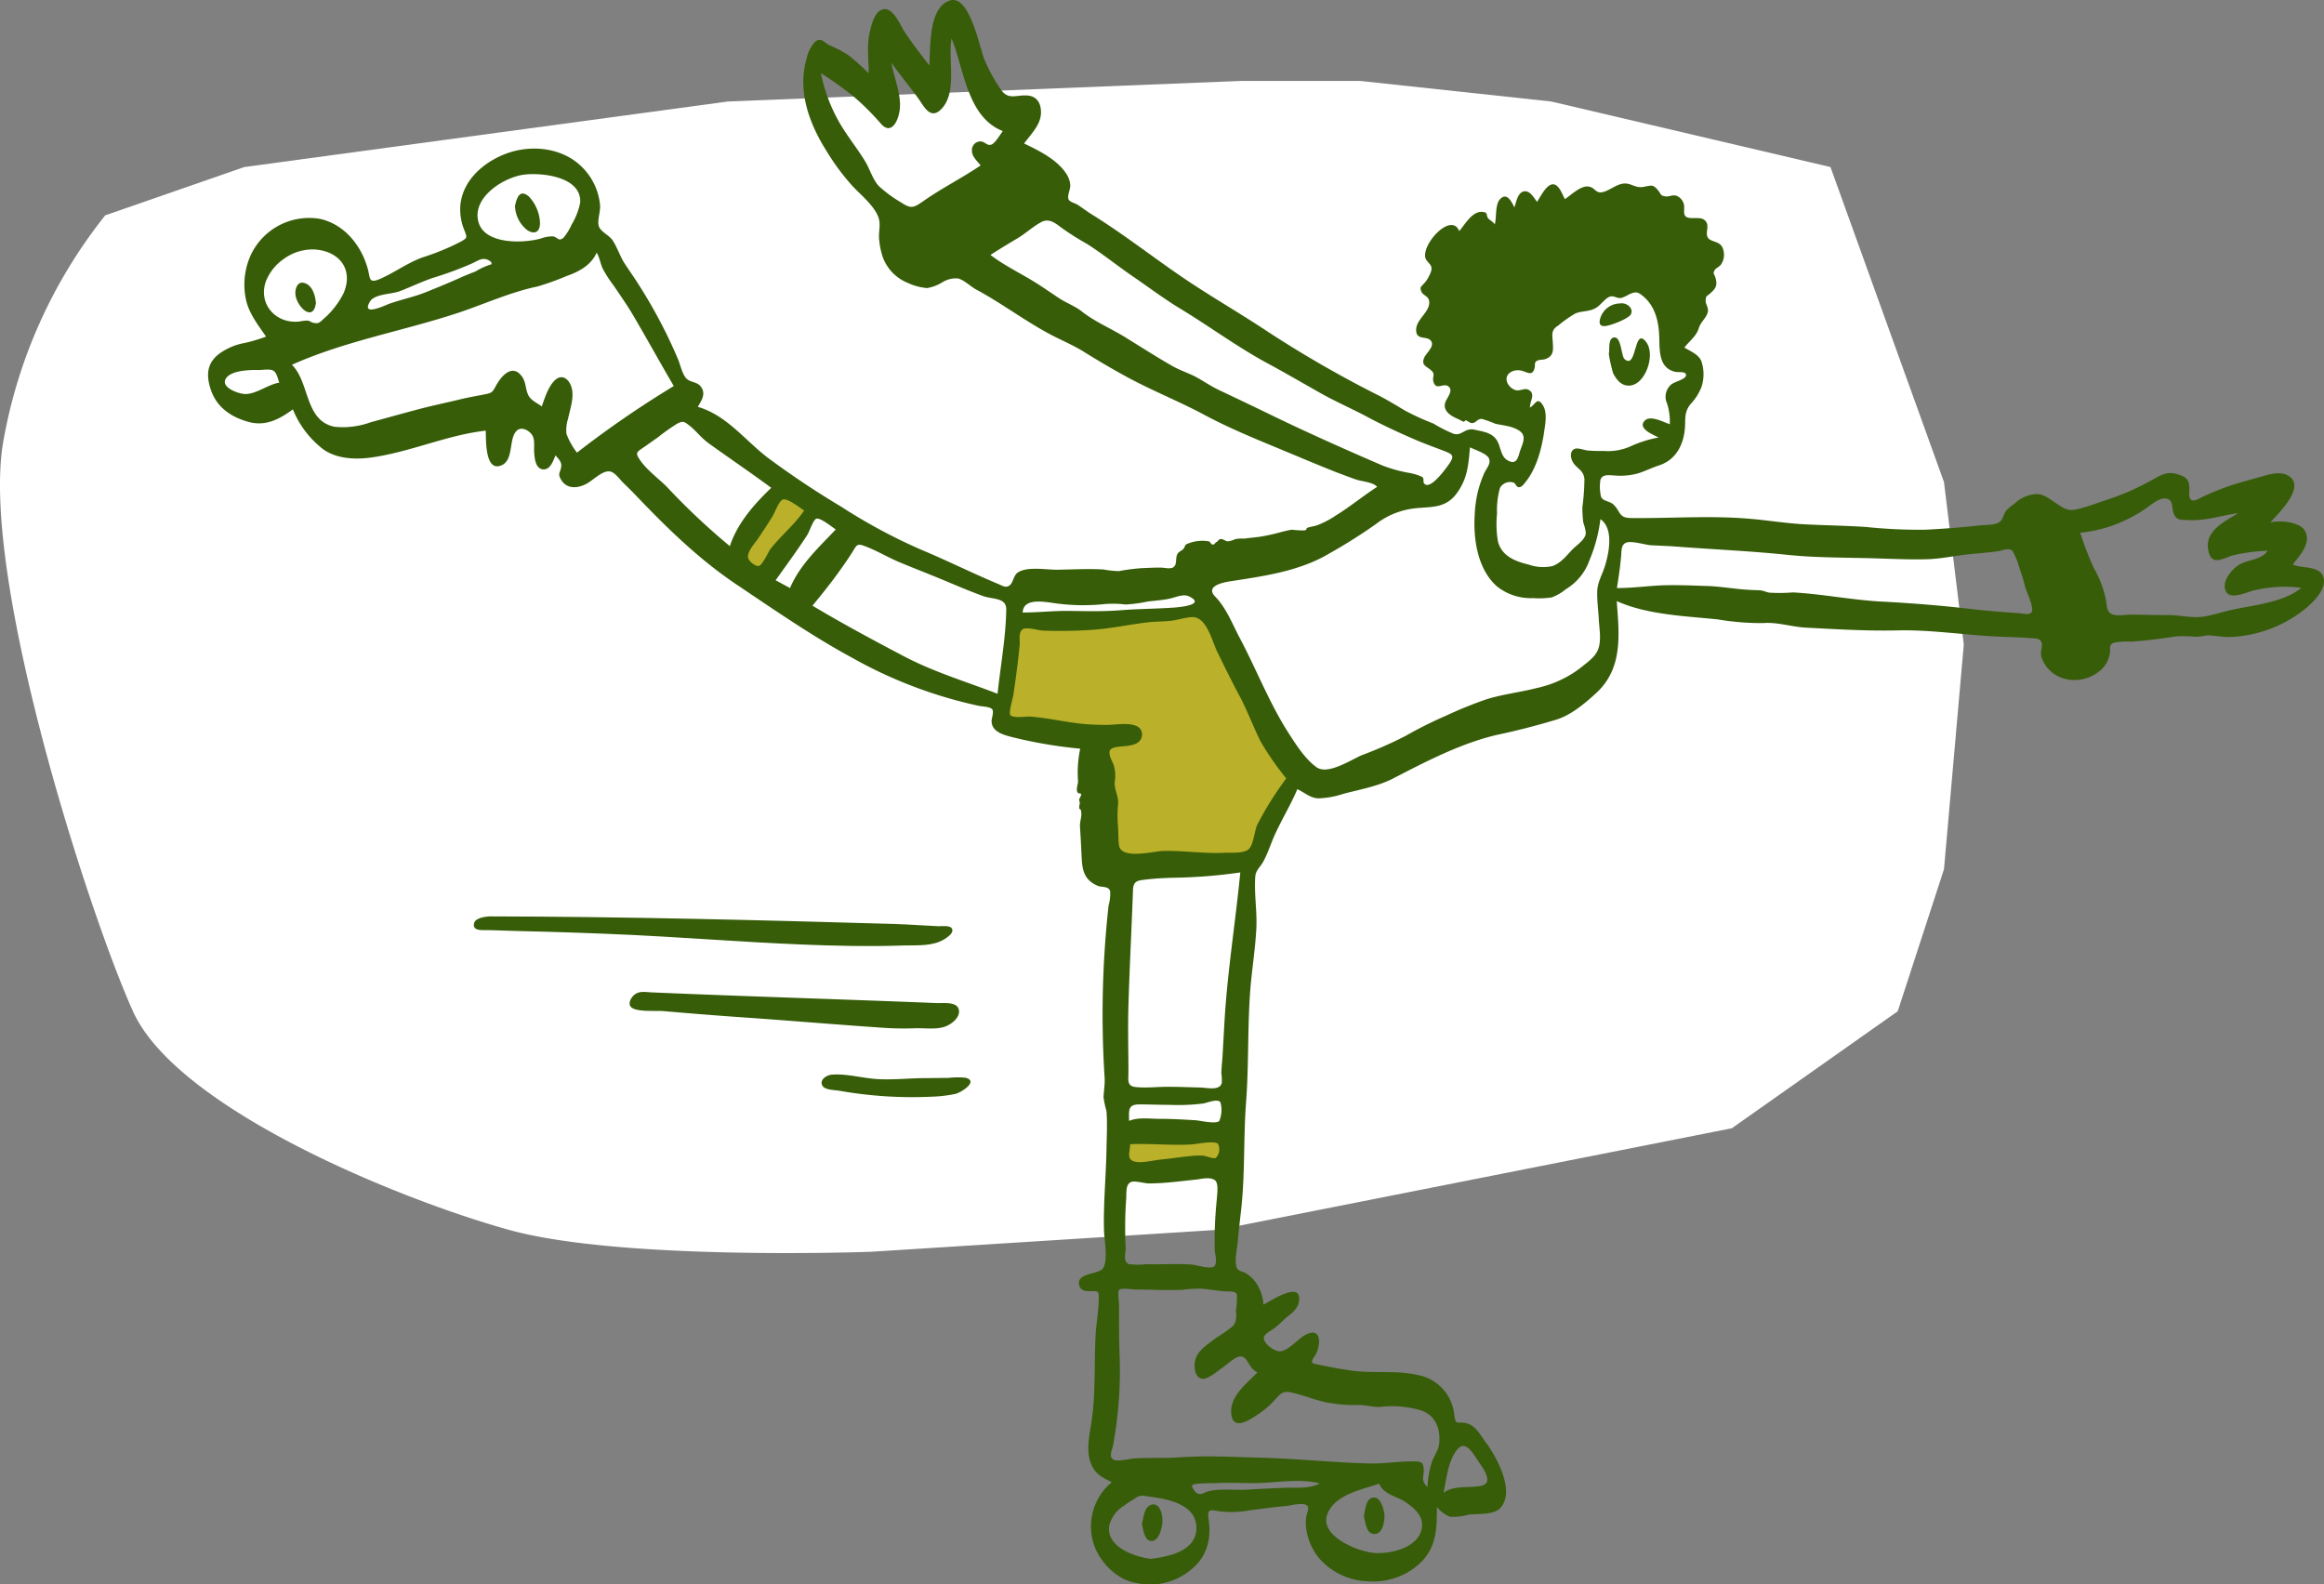 <svg xmlns="http://www.w3.org/2000/svg" width="369.572" height="251.945" viewBox="0 0 369.572 251.945">
  <rect x="0" y="0" width="369.572" height="251.945" fill="#808080" stroke="none"/>
  <g id="Group_55" data-name="Group 55" transform="translate(-386.246 -2225.172)">
    <path id="Path_6" data-name="Path 6" d="M-3923.707,354.29l22.1-7.678,76.9-10.424,81.5-3.266h19.1l30.34,3.266,44.411,10.424,18.051,50.1,3.149,25.84-3.149,35.727-7.356,22.587-26.382,18.607-81.621,16.144-55.232,3.494s-39.787,1.487-57.655-3.494-52.816-19.374-59.754-34.751-24.143-68.571-20.687-90.2A79.792,79.792,0,0,1-3923.707,354.29Z" transform="translate(4326.692 1905.125)" fill="#fff"/>
    <g id="Illustrations_roller-skating" data-name="Illustrations/roller-skating" transform="translate(419.335 2225.172)">
      <path id="Accent" d="M361.308,267.681c-3.857.255-7.75.146-11.643.036-.364,0-1.31-.182-1.528.036-.255.255-.218,1.71-.255,2.074-.327,2.729-.655,5.421-1.019,8.15-.146,1.237-.291,2.474-.473,3.748-.036.364-.473,1.892-.255,2.183.364.546,3.056.691,3.784.837l8.478,1.637c.8.146,2.838.182,3.2.837a5.693,5.693,0,0,1,.109,1.928l.218,3.748c.291,4.912.619,9.788.91,14.7,6-.473,11.971-.946,17.974-1.455,1.455-.109,2.911-.218,4.366-.364.364-.036,1.092.036,1.346-.146.619-.437,1.128-2.22,1.492-2.838.837-1.637,1.71-3.275,2.547-4.912.837-1.565,1.637-3.166,2.474-4.73a4.526,4.526,0,0,0,.728-1.528c0-.509-.764-1.383-.982-1.819-.691-1.237-1.346-2.511-2.038-3.748-3.384-6.186-6.731-12.371-10.115-18.557-.182-.327-.546-1.455-.873-1.637-.655-.327-2.911.327-3.639.437-4.912.473-9.861,1.092-14.809,1.383" transform="translate(-220.153 -169.069)" fill="#bab029" fill-rule="evenodd"/>
      <g id="Ink" transform="translate(0 0)">
        <path id="ink-shape" d="M231.142,224.413l3.6,4.257c3.166-3.93,6.331-7.823,9.5-11.753-1.6-.728-3.166-1.419-4.767-2.147-1.419-.619-1.237-.327-2.11.91q-3.111,4.421-6.222,8.733" transform="translate(-147.04 -136.425)" fill="#bab029" fill-rule="evenodd"/>
        <path id="ink-shape-2" data-name="ink-shape" d="M399.242,494.237v6.186c6.295-.327,12.626-.619,18.92-.946-.291-.873-.582-1.747-.873-2.583-.218-.691-.509-2.729-1.055-3.166-.582-.509-3.2,0-4,.036-4.33.182-8.66.327-12.99.473" transform="translate(-253.976 -313.939)" fill="#bab029" fill-rule="evenodd"/>
        <path id="ink-shape-3" data-name="ink-shape" d="M319.328,66.521c-7.35,4.657-14.736,9.315-22.086,13.972,1.637,1.892,3.238,3.82,4.876,5.713.4.473.473.728.91.691.509-.036,1.383-.873,1.819-1.128,5.24-3.238,10.443-6.513,15.682-9.751,1.565-.982,3.166-1.965,4.73-2.947-2-2.183-3.966-4.366-5.931-6.549" transform="translate(-189.089 -42.317)" fill="#375d09" fill-rule="evenodd"/>
        <path id="ink-shape-4" data-name="ink-shape" d="M804.777,241.106a26.807,26.807,0,0,0-2.147-6.367c-.946-2.365-1.928-4.694-2.947-7.022-.655-1.492-.873-1.128-2.547-1.055l-5.894.218c1.528,5.494,3.02,10.988,4.548,16.446.255.946.691,4.512,1.492,4.985.291.182,1.273-.036,1.6-.073l2.765-.109c1.273-.036,2.511-.109,3.784-.146-.218-2.292-.4-4.585-.655-6.877" transform="translate(-503.344 -144.131)" fill="#375d09" fill-rule="evenodd"/>
        <path id="ink-shape-5" data-name="ink-shape" d="M176.776,235.895c-3.384-.837-7.059-.036-10.443-.036-2,0-4-.109-6,0-.655.036-3.748-.036-3.857.364-.073.327.546,1.092.764,1.237.655.364,1.128-.109,1.783-.291,1.819-.473,3.93-.182,5.785-.255,1.965-.109,3.893-.218,5.858-.291,1.928-.146,4.4.255,6.113-.728M11.331,60.844c-.255-.582-.364-1.528-.946-1.892-.546-.327-1.71-.109-2.329-.109-1.346-.036-4.293.036-5.167,1.273C1.8,61.608,4.964,62.7,6.019,62.663c1.783-.073,3.457-1.492,5.312-1.819M45.061,42.032c.146-.364-.364-.619-.691-.764-.91-.291-1.492.218-2.292.582a54.307,54.307,0,0,1-6.295,2.329c-1.819.619-3.529,1.455-5.349,2.147-1.273.473-3.966.4-4.694,1.637-1.455,2.438,2.365.619,3.02.364,1.928-.691,3.966-1.092,5.858-1.856,1.819-.728,3.675-1.492,5.458-2.292.8-.364,1.637-.691,2.474-1.019a10.4,10.4,0,0,1,2.511-1.128M99.821,84.2c-.473-.291-2.438-1.928-3.093-1.71-.509.182-1.092,2.038-1.419,2.547-1.6,2.474-3.347,4.839-5.058,7.241.764.4,1.528.837,2.292,1.237,1.565-3.711,4.585-6.477,7.277-9.315m29.727,13.208c2.474,0,4.912-.291,7.35-.255,2.765.036,5.458.109,8.223-.109,2.693-.218,5.385-.218,8.114-.4.837-.036,5.6-.4,2.8-1.783-.946-.473-2.074.109-3.056.327-1.164.255-2.365.327-3.566.473a22.4,22.4,0,0,1-3.493.473,16.793,16.793,0,0,0-3.311-.073,32.282,32.282,0,0,1-7.5-.073c-1.674-.182-5.458-1.128-5.567,1.419m66.913,140.012c1.6-1.273,4.075-.728,5.967-1.128,2.074-.437.437-2.656-.364-3.82-.837-1.237-2.074-3.675-3.493-1.856-1.419,1.856-1.6,4.548-2.11,6.8m-49.812-55.452c-.036,1.164-.619,2.329.582,2.729,1.128.364,3.093-.182,4.293-.291,1.565-.146,3.056-.4,4.621-.546a13.222,13.222,0,0,1,2.074-.073c.473.036,1.637.546,2.038.364a1.959,1.959,0,0,0,.364-2.22c-.473-.582-3.275,0-4.257.073-3.275.182-6.477-.182-9.715-.036m-.182-3.711c1.492-.619,3.275-.327,4.876-.327,1.856,0,3.711.109,5.567.218.837.036,3.2.655,3.893.146a4.524,4.524,0,0,0,.182-3.02c-.509-.582-2.074.109-2.729.218a31.413,31.413,0,0,1-5.24.218c-1.637,0-3.275-.073-4.912-.073-1.892,0-1.637.982-1.637,2.62M94.8,81.183c-.619-.364-2.62-2-3.384-1.747-.655.218-1.31,2.147-1.71,2.765-.728,1.164-1.492,2.329-2.256,3.457-.473.728-1.783,2.074-1.565,3.056.109.546,1.2,1.455,1.747,1.273s1.492-2.256,1.783-2.656c1.674-2.147,3.784-3.82,5.385-6.149m195.281,2.4c2.147,4.221,2.438,8.987,3.6,13.5.255,1.055.691,2.074.91,3.166.146.582-.109,1.6.218,2.11.837,1.273,4.657.873,5.458-.255.473-.655.109-1.31-.109-2a16.034,16.034,0,0,1-.291-2.62c-.327-1.819-1.965-3.675-2.729-5.349-.837-1.856-1.237-4.039-2.474-5.676-.837-1.128-3.093-3.384-4.585-2.874M149.924,247.9c2.874-.364,7.386-1.237,7.241-5.094s-5.2-4.512-8-4.876a1.861,1.861,0,0,0-1.747.364,16.479,16.479,0,0,0-1.674,1.092,5.383,5.383,0,0,0-2.438,3.2c-.546,3.457,4.112,5.021,6.622,5.312M133.514,29.7c1.31.146-.437-1.128-.764-1.273a5.511,5.511,0,0,0-3.166-.218c-2.547.437-4.839,2.583-7.022,3.93-2.329,1.419-4.621,3.02-7.022,4.221a11.976,11.976,0,0,0-2.947,1.892c-.473.437-.619.728-1.274.728-.364,0-1.128-.8-1.492-.327-1.055,1.31,4.184,1.747,4.73,1.637a20.762,20.762,0,0,0,7.423-2.874c2.4-1.419,4.912-2.583,7.314-4a34.41,34.41,0,0,0,2.874-2.11c.146-.109.364-.437.509-.582a.466.466,0,0,0,.546-.182c.109-.291.182-.582.291-.837m52.723,206.233c-2.656.946-6.986,1.674-8.223,4.8-1.419,3.529,4.912,6.04,7.423,6.222,2.62.218,7.241-.873,7.6-4.112.218-1.856-1.273-3.056-2.656-4-1.419-.946-3.457-1.164-4.148-2.911M16.571,39.667a7.831,7.831,0,0,0-4.657,1.6,7.728,7.728,0,0,0-2.765,3.6c-1.164,3.6,1.71,6.695,5.421,6.258a6.772,6.772,0,0,1,1.237-.146c.364.036.655.327.982.364.764.146.91,0,1.528-.582a13.222,13.222,0,0,0,3.238-4.148c1.674-3.93-.873-6.877-4.985-6.95m42.608-7.5c.182-4.039-6-4.73-8.842-4.4-3.238.364-8.514,3.639-7.313,7.641,1.092,3.529,7.2,3.275,9.824,2.547a5.691,5.691,0,0,1,2-.364c.837.182.873.873,1.674.218A8.582,8.582,0,0,0,57.8,35.738a10.692,10.692,0,0,0,1.383-3.566m86.743,166.464c-.073.873-.4,2,.509,2.4a11.715,11.715,0,0,0,2.765,0c2.438.073,4.912-.109,7.313.073.728.073,2.838.764,3.457.291s.146-1.965.109-2.62a65.154,65.154,0,0,1,.327-8c.036-.728.327-2.474-.218-3.02-.691-.655-2.183-.291-2.984-.182-2.511.255-5.094.619-7.6.619-.691,0-2.22-.473-2.838-.218-.91.4-.691,1.783-.764,2.656a65.228,65.228,0,0,0-.073,8M89.56,77.581c-3.275-2.438-6.695-4.73-9.97-7.1-1.164-.837-2.038-2.038-3.129-2.874-.691-.509-.91-.728-1.819-.255a31.432,31.432,0,0,0-3.093,2.183c-.837.582-1.674,1.2-2.547,1.783-.764.546-1.055.691-.473,1.6.982,1.6,2.984,3.093,4.33,4.4a108.845,108.845,0,0,0,10.115,9.533c1.2-3.639,3.82-6.622,6.586-9.278m36.822-56.725c-5.713-2.256-6.149-9.9-8.15-14.736-.619,3.347,1.019,8.733-1.746,11.352-1.71,1.6-2.693-.655-3.6-1.892-1.383-1.892-2.874-3.675-4.221-5.6.4,2.329,1.565,4.948,1.346,7.314-.182,1.856-1.346,4.4-3.093,2.292a43.08,43.08,0,0,0-4.075-4.075,55.818,55.818,0,0,0-5.385-3.857,25.979,25.979,0,0,0,4,9.533c1.019,1.528,2.11,2.947,3.056,4.512.764,1.273,1.164,2.838,2.183,3.93a20.434,20.434,0,0,0,3.529,2.583c1.637,1.092,2.038.8,3.566-.255,2.911-2.038,6.113-3.639,9.06-5.64-.546-.728-1.419-1.419-1.383-2.4a1.365,1.365,0,0,1,1.455-1.419c.655.073.946.728,1.637.509.655-.255,1.455-1.71,1.819-2.147M322.828,81.62c-2.656.327-5.094,1.237-7.823,1.092-1.092-.073-1.928.146-2.4-.982-.4-.873,0-2.22-1.2-2.438-.91-.182-2,.655-2.656,1.128a20.22,20.22,0,0,1-3.6,2.183,21.412,21.412,0,0,1-7.423,2.11,46.783,46.783,0,0,0,2.183,5.676,16.761,16.761,0,0,1,1.928,5.167c.109.837.109,1.746.91,2.11s2.22.073,3.093.073c2,.036,3.966.073,5.967.073,1.528,0,3.02.364,4.512.327,1.819-.036,3.893-.837,5.713-1.2,3.384-.728,8.114-1.164,10.843-3.457a20.759,20.759,0,0,0-7.5.4c-1.128.255-3.711,1.528-4.439.255-.91-1.528.873-3.639,2.11-4.366,1.383-.8,3.493-.728,4.475-2.183a26.967,26.967,0,0,0-5.64.764c-1.383.437-3.166,1.6-3.711-.473-.946-3.311,2.365-4.876,4.657-6.258M125.546,110.328c.473-4.439,1.31-8.914,1.383-13.39.036-1.928-2.147-1.6-3.675-2.147-2.22-.8-4.4-1.747-6.586-2.656s-4.366-1.747-6.549-2.656c-1.965-.8-3.893-2-5.858-2.693-1.092-.4-1.164,0-1.783.982s-1.273,1.928-1.928,2.838c-1.383,1.965-2.911,3.857-4.439,5.713,4.621,2.765,9.424,5.349,14.19,7.859,4.876,2.62,10.152,4.184,15.246,6.149m98.5-16.81c2.438,0,4.8-.327,7.241-.437,2.4-.073,4.73.036,7.1.109,2.292.073,4.512.509,6.8.619.546.036,1.128.036,1.674.073.546.073.873.255,1.383.364a26.276,26.276,0,0,0,3.784-.036c4.694.255,9.351,1.2,14.045,1.455,4.839.255,9.569.619,14.372,1.2,2.547.291,5.094.473,7.641.655.509.036,1.637.364,1.928-.218.364-.728-.837-3.2-1.055-3.966a28.234,28.234,0,0,0-.91-2.984,10.49,10.49,0,0,0-1.128-2.765c-.619-.509-1.565-.036-2.292.073-1.492.218-3.02.327-4.512.473-2.22.218-4.439.728-6.659.8-2.511.073-4.985-.036-7.5-.109-4.985-.182-10.115-.073-15.1-.619-5.749-.582-11.534-.837-17.283-1.273-1.383-.109-2.729-.146-4.112-.218-.982-.073-2.984-.728-3.893-.437-.946.327-.764,1.419-.873,2.292-.146,1.674-.4,3.311-.655,4.948m-59.891,45.227a82.429,82.429,0,0,1-10.37.837c-1.565.036-3.093.109-4.621.291-1.273.146-2,.182-2.074,1.6-.218,6.186-.546,12.3-.728,18.484-.109,3.493,0,6.986,0,10.479,0,1.31-.291,2.292,1.164,2.438,1.783.182,3.639-.073,5.421-.036,1.637,0,3.275.073,4.912.109,1.055.036,3.02.546,3.347-.728a7.634,7.634,0,0,0-.073-1.565c.036-.837.109-1.674.182-2.511l.327-5.785c.473-7.932,1.747-15.755,2.511-23.614m-39.733-98.2c2.292,1.747,4.876,2.947,7.35,4.512,1.164.728,2.292,1.528,3.457,2.292,1.164.8,2.547,1.273,3.675,2.147,2.147,1.71,4.839,2.8,7.2,4.293,2.4,1.492,4.8,3.02,7.277,4.439,1.092.619,2.292,1.019,3.42,1.565,1.346.691,2.547,1.565,3.93,2.22,2.911,1.383,5.822,2.765,8.733,4.184,5.713,2.765,11.534,5.349,17.356,7.859a23.341,23.341,0,0,0,3.857,1.092,9.182,9.182,0,0,1,1.965.509c.182.109.364.109.509.255.255.291.036.728.218.946.91,1.237,3.42-2.256,4-3.093.91-1.31.546-1.528-.873-2.074s-2.838-1.055-4.221-1.637c-2.547-1.092-5.167-2.292-7.641-3.6-2.547-1.383-5.2-2.511-7.714-3.93-2.838-1.6-5.64-3.238-8.478-4.767-4.839-2.62-9.242-5.894-13.936-8.733-2.583-1.565-5.021-3.42-7.532-5.13-2.438-1.674-4.767-3.566-7.241-5.13a42.824,42.824,0,0,1-4.075-2.583c-.946-.728-1.928-1.492-3.129-.873-1.31.691-2.511,1.819-3.784,2.583-1.492.873-2.911,1.747-4.33,2.656M230.664,69.576c-.728-.4-3.457-1.419-2.183-2.693.91-.91,3.056.291,3.966.582a9.334,9.334,0,0,0-.437-3.311,2.53,2.53,0,0,1,.691-3.02c.437-.4,2.074-.764,2.292-1.31.291-.837-1.164-.582-1.674-.691-2.656-.619-2.474-3.384-2.547-5.531-.073-2.511-.655-4.912-2.583-6.513-.873-.728-1.2-.728-2.256-.255a5.089,5.089,0,0,1-1.2.546c-.619.109-1.019-.291-1.565-.255-.837.036-1.71,1.455-2.547,1.892-1.092.582-2.147.4-3.2.837a19.565,19.565,0,0,0-2.729,1.928c-1.2.728-.91,1.455-.837,2.874.073,1.2.036,1.965-1.164,2.438-.364.146-1.055.073-1.383.291-.473.327-.218.582-.364,1.164-.4,1.419-1.2.546-2.256.364-1.273-.218-2.693.655-2.038,2.038a2.2,2.2,0,0,0,1.273,1.092c.619.182,1.383-.327,1.928-.109,1.419.582.291,1.928.364,2.874.873-.473,1.164-1.819,2.074-.327.655,1.092.4,2.729.218,3.893-.364,2.729-1.2,6.076-2.984,8.26-.255.327-.655.91-1.128.837-.4-.073-.437-.582-.8-.728a1.831,1.831,0,0,0-2.147.837,13,13,0,0,0-.473,4.112,16.2,16.2,0,0,0,.146,4.4c.582,2.365,2.8,3.2,4.948,3.711a6.8,6.8,0,0,0,3.711.218c1.31-.437,2.22-1.637,3.166-2.62.691-.728,2.074-1.565,2.147-2.62a7,7,0,0,0-.4-1.674,17.911,17.911,0,0,1-.146-2.438,37.583,37.583,0,0,0,.327-4.475c-.146-1.528-1.274-1.637-1.892-2.8-.364-.691-.437-1.783.437-2.038.509-.146,1.492.255,2.038.291.873.073,1.71.073,2.583.073a8.817,8.817,0,0,0,4.221-.764,18.774,18.774,0,0,1,4.4-1.383m-36.749,166.9a15.011,15.011,0,0,1,.655-3.82c.327-1.055,1.092-1.965,1.2-3.056.255-2.256-.509-4.4-2.693-5.24a15.835,15.835,0,0,0-6.659-.619c-1.273.073-2.365-.364-3.639-.291a22.194,22.194,0,0,1-3.82-.255c-2.438-.255-4.548-1.346-6.913-1.783-1.164-.218-1.565.291-2.292,1.092a13.4,13.4,0,0,1-2.656,2.329c-1.528,1.019-4.257,2.911-4.4-.255-.109-2.656,2.547-4.621,4.184-6.331-1.674-.691-1.528-3.347-3.457-2.292-.837.473-1.492,1.128-2.292,1.674-.655.473-2.147,1.747-3.02,1.637-1.2-.146-1.346-1.856-1.164-2.8.327-1.746,2.147-2.729,3.42-3.748a21.911,21.911,0,0,0,2.583-1.819c.691-.764.546-1.637.509-2.583a11.572,11.572,0,0,0,.146-2.474c-.291-.582-1.237-.437-1.892-.473-1.273-.109-2.511-.327-3.784-.437a19.547,19.547,0,0,0-2.911.182c-2.474.109-5.021-.036-7.5-.036-.437,0-2.365-.327-2.656.073-.255.327,0,1.892,0,2.292,0,2.511,0,5.021.073,7.532a65.687,65.687,0,0,1-1.019,14.882c-.182.873-.764,1.856.146,2.292.691.327,2.511-.182,3.275-.218,2.438-.146,4.876,0,7.313-.182,4.221-.291,8.551-.036,12.844.073,5.713.146,11.389.764,17.1.91,2.474.073,5.021-.4,7.459-.327.946.036,1.237.291,1.273,1.31.036,1.092-.509,1.746.582,2.765M74.06,61.39c-2.183-3.711-4.257-7.5-6.44-11.207-.982-1.674-2.11-3.275-3.2-4.876A18.919,18.919,0,0,1,62.78,42.76c-.4-.837-.509-1.783-.982-2.583-.873,1.965-2.765,3.02-4.767,3.711a41.729,41.729,0,0,1-4.657,1.674c-4.221.873-8.369,2.765-12.48,4.148-8.769,2.911-18.12,4.512-26.561,8.3,2.874,2.838,2,8.914,6.8,9.86a12.949,12.949,0,0,0,5.749-.728c2.292-.619,4.621-1.273,6.95-1.892,2.511-.691,5.058-1.2,7.568-1.819,1.273-.291,2.547-.509,3.82-.764,1.055-.218,1.055-.437,1.637-1.455.946-1.674,2.693-3.42,4.148-1.2.582.91.473,2.038.982,2.947.437.764,1.419,1.164,2.074,1.674.473-1.31,1.019-3.129,2.074-4.148,1.128-1.092,2.256-.218,2.656,1.092.473,1.565-.218,3.457-.546,5.021a5.962,5.962,0,0,0-.255,2.4,11.569,11.569,0,0,0,1.674,2.984A162.211,162.211,0,0,1,74.06,61.39m97.4,62.4a44.192,44.192,0,0,1-4.112-5.931c-1.164-2.365-2.11-4.912-3.347-7.241-1.237-2.292-2.365-4.621-3.529-6.986-.8-1.637-1.674-5.567-3.966-5.494-1.128.036-2.292.473-3.42.582-1.346.146-2.656.109-4,.291-2.911.364-5.749.982-8.7,1.164a76.376,76.376,0,0,1-7.641.109c-.691-.036-2.474-.582-3.129-.255-.764.364-.509,1.747-.546,2.474-.255,2.693-.619,5.385-1.019,8.078-.073.473-.764,2.729-.473,3.129.473.582,2.583.182,3.275.255,2.693.218,5.349.837,8,1.128a38.177,38.177,0,0,0,4.075.182c1.346,0,3.275-.364,4.512.109a1.466,1.466,0,0,1,1.019,1.856c-.291.982-1.237,1.2-2.11,1.346-.655.146-2.474.073-2.874.655-.437.619.327,1.819.546,2.438a5.968,5.968,0,0,1,.146,2.765c-.036,1.2.655,2.22.546,3.42a20.079,20.079,0,0,0-.036,3.311c.109,1.055.036,2.22.182,3.238.327,2.365,5.458.946,7.059.91,3.275-.073,6.586.473,9.824.291.946-.036,3.2.146,3.857-.691.691-.837.8-2.729,1.237-3.748a53.427,53.427,0,0,1,4.621-7.386m29.218-52.65c-.255,2.729-.364,4.839-2,7.168-1.747,2.474-3.784,2.256-6.549,2.511a12.321,12.321,0,0,0-6.44,2.547,86.778,86.778,0,0,1-7.386,4.657c-4.767,2.838-10.443,3.6-15.864,4.439-1.346.218-3.857.837-2.256,2.438,1.71,1.747,2.693,4.293,3.82,6.44,2.656,4.985,4.694,10.3,7.714,15.064,1.237,1.928,2.693,4.257,4.548,5.6,1.783,1.273,5.349-1.092,7.168-1.892a64.106,64.106,0,0,0,7.022-3.093,64.195,64.195,0,0,1,6.331-3.166,66.26,66.26,0,0,1,6.44-2.62c2.62-.837,5.421-1.128,8.078-1.819a17.4,17.4,0,0,0,7.132-3.347c1.019-.837,2.292-1.674,2.693-3.02.437-1.383.109-3.093.036-4.512-.073-1.455-.291-2.947-.255-4.439s.764-2.62,1.2-4c.691-2.147,1.455-6.076-.691-7.532a24.59,24.59,0,0,1-1.747,6.549,8.759,8.759,0,0,1-3.748,4.585,7.788,7.788,0,0,1-2.256,1.31,13.33,13.33,0,0,1-2.947.109,8.662,8.662,0,0,1-5.749-1.856c-3.129-2.765-3.82-7.677-3.529-11.607a17.641,17.641,0,0,1,1.565-6.549c.364-.691,1.055-1.455.655-2.256-.4-.764-2.219-1.31-2.984-1.71m-62,47.92a72.432,72.432,0,0,1-11.17-1.928c-1.31-.364-2.874-.873-2.911-2.438,0-.473.364-1.346.146-1.819s-1.528-.509-2.147-.619a72.013,72.013,0,0,1-20.158-7.641C96,101.123,90.033,96.975,83.957,92.9c-5.931-4-10.879-8.842-15.791-13.972-.691-.728-1.383-1.419-2.11-2.11-.509-.509-1.237-1.528-1.928-1.783-1.237-.473-2.911,1.383-4,1.928-1.419.728-3.093.837-4-.691-.619-1.019-.036-1.2.036-2.11.073-.764-.473-1.2-.91-1.747-.364.837-.837,2.4-2.074,2.22-1.092-.182-1.237-1.674-1.31-2.547-.109-1.019.218-2.292-.473-3.093-.546-.655-1.6-1.128-2.256-.546-1.383,1.164-.473,4.657-2.438,5.531-2.765,1.237-2.474-4.366-2.547-5.494-6.149.691-11.934,3.384-18.12,4.257-2.511.364-5.421.255-7.6-1.2a15.159,15.159,0,0,1-4.948-6.44C11.4,66.629,9.257,67.793,6.6,67.138c-2.693-.691-5.058-2.183-6.076-4.912-.982-2.729-.691-4.8,1.783-6.331a9.958,9.958,0,0,1,2.947-1.237A24.7,24.7,0,0,0,9.221,53.53c-1.2-1.747-2.583-3.493-3.129-5.6a11.371,11.371,0,0,1,.655-7.277,10.256,10.256,0,0,1,10.988-5.858c3.82.8,6.549,4.112,7.6,7.75.509,1.637.073,2.656,2.074,1.783,2.292-1.019,4.293-2.511,6.659-3.384a38.138,38.138,0,0,0,6.186-2.547c.982-.582.946-.619.546-1.674a8.719,8.719,0,0,1-.691-3.966c.327-4.075,3.711-6.986,7.313-8.332,4.112-1.528,9.206-.91,12.262,2.365a9.775,9.775,0,0,1,2.656,5.894c.073.982-.509,2.474-.182,3.347.291.8,1.6,1.383,2.147,2.147.8,1.2,1.2,2.62,2,3.82.691,1.055,1.419,2.074,2.11,3.166a82.184,82.184,0,0,1,4.512,8q.928,1.91,1.747,3.82c.4.873.691,2.474,1.383,3.2.691.691,1.747.473,2.365,1.383.764,1.128.036,2.147-.546,3.129,4.585,1.346,7.386,5.2,11.061,8.041a139.57,139.57,0,0,0,11.716,7.823,88.921,88.921,0,0,0,12.7,6.84c4.184,1.747,8.26,3.784,12.444,5.531.582.255,1.055.582,1.637.182.546-.364.655-1.492,1.2-1.965,1.419-1.164,4.767-.509,6.44-.546,2.438-.036,4.912-.182,7.35-.036a14.229,14.229,0,0,0,2.438.255,30.741,30.741,0,0,1,3.675-.473c1.055-.036,2.147-.109,3.2-.073.509.036,1.383.255,1.819-.109.582-.437.218-1.455.619-2.11.255-.4.764-.509.982-.837-.036.036.4-.691.255-.582a6.032,6.032,0,0,1,3.748-.546c.255.073.291.509.619.509s.364-.327.582-.4.291-.4.619-.473c.364-.073.8.327,1.164.364a3.725,3.725,0,0,0,1.237-.364,6.085,6.085,0,0,1,1.383-.073c.8-.109,1.674-.182,2.474-.291a31.373,31.373,0,0,0,3.566-.8c.509-.109,1.019-.255,1.565-.327a12.529,12.529,0,0,0,2,.109c.509-.109.109-.291.509-.437.473-.146.982-.218,1.455-.364a14.415,14.415,0,0,0,3.056-1.6c2.256-1.383,4.294-3.093,6.513-4.512-.509-.728-2.4-.873-3.2-1.128-1.092-.364-2.183-.8-3.275-1.2-2.474-.982-4.912-2-7.35-3.02-4.621-1.928-9.315-3.784-13.717-6.149-4.148-2.22-8.623-3.966-12.735-6.258-2.11-1.164-4.221-2.4-6.258-3.675-1.892-1.2-3.966-2-5.931-3.093-3.857-2.11-7.386-4.767-11.243-6.84-.91-.473-1.928-1.528-2.911-1.783a4.032,4.032,0,0,0-2.474.582,6.847,6.847,0,0,1-2.474.946,9.312,9.312,0,0,1-3.093-.837,7.04,7.04,0,0,1-3.93-4.039,11.78,11.78,0,0,1-.582-2.729c-.146-1.055.218-2.329-.036-3.347-.509-1.928-2.765-3.748-4.075-5.13a35.6,35.6,0,0,1-4.221-5.64c-2.8-4.4-4.73-9.642-3.2-14.845a5.643,5.643,0,0,1,1.346-2.62c.982-.728,1.383.109,2.22.546a19.81,19.81,0,0,1,3.02,1.565,41.552,41.552,0,0,1,3.275,2.911c0-2.256-.327-4.221.146-6.44.255-1.164.8-3.566,2.256-3.748,1.528-.218,2.62,2.547,3.275,3.566,1.237,1.856,2.62,3.639,3.966,5.385.182-2.729-.182-9.278,3.275-10.334,3.093-.982,4.694,7.35,5.421,9.242a25.468,25.468,0,0,0,2.729,4.985c1.128,1.6,2.329.8,4.039.873,1.6.073,2.292,1.164,2.292,2.729-.036,1.965-1.6,3.42-2.693,4.912,2.365,1.128,5.385,2.62,6.8,4.948a3.643,3.643,0,0,1,.546,1.71c.036.619-.546,1.71-.255,2.256.218.4.91.546,1.31.764.764.473,1.492,1.055,2.256,1.528,5.058,3.129,9.824,6.877,14.7,10.188,4.4,2.984,9.06,5.64,13.535,8.623a180.765,180.765,0,0,0,17.683,10.152c1.383.728,2.693,1.528,4.039,2.329a41.218,41.218,0,0,0,4.475,2.038,22.524,22.524,0,0,0,3.238,1.637c1.273.364,1.819-1.019,3.311-.655,1.31.291,2.693.437,3.493,1.6.691,1.019.619,2.583,1.71,3.238,1.273.764,1.637-.073,1.928-1.128.327-1.2,1.273-2.583.109-3.457-1.092-.837-2.656-.91-3.93-1.2a21.558,21.558,0,0,0-2.11-.764c-.764-.073-.946.655-1.6.655-.364,0-.655-.327-.982-.437-.073-.036-.255.255-.364.218a3.67,3.67,0,0,1-.655-.327c-1.128-.473-2.62-1.2-2.292-2.62.182-.764,1.419-1.965.546-2.656-.8-.655-1.892.691-2.365-.655-.327-.982.473-1.237-.546-2.038-.728-.582-1.383-.728-.982-1.819.255-.691,1.6-1.747,1.2-2.583-.546-1.164-2.62,0-2.438-2.11.146-1.528,2.074-2.62,2.074-4.148,0-1.092-1.019-1.055-1.273-1.783-.255-.691-.036-.691.364-1.164a4.287,4.287,0,0,0,.691-.91c.255-.509.691-1.2.546-1.783-.146-.546-.764-.873-.946-1.455-.582-2.256,4.148-7.35,5.385-4.257.91-1.055,2.074-3.2,3.675-3.056.946.109.546.364.873.946.255.4.91.619,1.092,1.055.364-1.164-.036-3.347,1.019-4.184,1.019-.837,1.674.619,2.11,1.455.291-.764.473-2.22,1.419-2.511,1.019-.291,1.674.982,2.183,1.637.546-.764,1.565-3.02,2.729-2.765.873.218,1.31,1.674,1.71,2.329.946-.619,2.474-2.147,3.711-2,1.2.146,1.092,1.273,2.511.837,1.019-.327,2.074-1.237,3.166-1.31,1.164-.073,1.747.728,3.02.546,1.346-.218,1.565-.509,2.438.582.437.546.327.8,1.092.91.655.109,1.2-.327,1.856-.073a2.01,2.01,0,0,1,1.055,1.128c.255.546-.036,1.528.218,1.965.473.837,2.256.109,3.056.691,1.092.8.073,2,.619,2.874.473.691,1.747.509,2.256,1.455a2.765,2.765,0,0,1-.182,2.8c-.218.327-.873.619-1.019.91-.327.619-.036.546.146,1.2.327,1.237.073,1.674-.873,2.511-.546.473-.655.327-.691,1.092-.036.582.437,1.092.364,1.71-.146,1.019-1.164,1.674-1.455,2.693-.4,1.31-1.455,2-2.292,3.093.946.582,2.22,1.055,2.693,2.147A6.5,6.5,0,0,1,237.5,61.5a8.368,8.368,0,0,1-1.783,2.8c-.873,1.128-.8,2-.837,3.347-.109,2.874-1.346,5.458-4.148,6.367-1.128.364-2.11.873-3.238,1.237a10.439,10.439,0,0,1-3.82.364c-.91-.036-1.928-.255-2.256.691a6.852,6.852,0,0,0,.109,2.729c.364.728,1.383.619,2,1.237,1.128,1.128.8,2.074,2.693,2.11,6.149.073,12.262-.4,18.375.073,3.02.218,5.967.728,9.024.91,3.347.182,6.695.218,10.042.437a81.314,81.314,0,0,0,9.424.437c2.947-.146,5.785-.364,8.733-.691,1.019-.109,2.583.036,3.275-.728.4-.437.473-1.164.873-1.637a7.452,7.452,0,0,1,1.31-1.092,5.468,5.468,0,0,1,3.529-1.528c1.237.036,2.256.946,3.275,1.6,1.2.764,1.674,1.128,3.093.837a39.942,39.942,0,0,0,4.039-1.273,41.045,41.045,0,0,0,8.223-3.566c1.31-.728,2.22-1.2,3.675-.764,1.528.437,1.965.873,1.965,2.474,0,.509-.182,1.383.4,1.674.437.218,1.346-.364,1.71-.546a44.775,44.775,0,0,1,4.766-1.892c1.492-.473,3.02-.873,4.548-1.31,1.273-.364,2.947-.873,4.184-.218,3.166,1.71-1.492,6.076-2.729,7.5,1.528-.364,4.767-.146,5.567,1.455.946,1.928-.946,3.82-2,5.24,1.492.691,4.512.109,4.912,2.22.364,1.783-1.528,3.6-2.729,4.657a20.357,20.357,0,0,1-12.226,4.657c-1.055,0-2.074-.182-3.129-.255-.764-.036-1.455.218-2.22.218a21.44,21.44,0,0,0-3.056-.073c-1.237.182-2.511.364-3.748.509q-1.747.218-3.493.327a12.879,12.879,0,0,0-2.656.146c-.91.327-.655.655-.728,1.565a4.4,4.4,0,0,1-1.455,2.8c-2.947,2.656-7.932,2-9.387-1.892-.364-.946.109-1.455,0-2.292-.146-.873-.946-.837-1.71-.873-2.4-.182-4.8-.182-7.2-.364-4.621-.327-9.387-.982-14.045-.873-4.839.109-9.679-.182-14.518-.437-2.256-.109-4.585-.91-6.8-.728a40.765,40.765,0,0,1-7.241-.582c-5.276-.546-11.207-.728-16.082-2.911.4,5.312,1.019,10.7-3.275,14.627-1.819,1.674-4.075,3.566-6.44,4.257-3.056.91-5.967,1.674-9.06,2.329-5.749,1.273-11.5,4.257-16.7,6.95-2.438,1.273-5.312,1.783-7.968,2.474a13.855,13.855,0,0,1-4,.728c-1.31-.036-2.22-.946-3.347-1.455-1.092,2.583-2.583,4.985-3.711,7.532-.546,1.273-.982,2.62-1.637,3.857-.473.946-1.273,1.455-1.346,2.547-.182,2.656.291,5.385.182,8.078-.146,2.911-.582,5.858-.873,8.769-.582,6.295-.291,12.626-.764,18.957-.437,5.749-.146,11.461-.8,17.247-.182,1.6-.364,3.2-.509,4.8-.073,1.055-.655,3.493-.109,4.439.255.4.8.473,1.2.655a5.186,5.186,0,0,1,1.6,1.346,6.936,6.936,0,0,1,1.383,3.748c1.237-.655,6.367-4.039,5.6-.327-.255,1.164-1.274,1.783-2.11,2.511-.619.546-1.164,1.128-1.819,1.6-.437.327-1.346.764-1.565,1.273-.364.982,1.565,2.365,2.474,2.365,1.273,0,2.874-1.928,3.966-2.547,2.874-1.637,2.62,1.892,1.528,3.42-.837,1.164-.109,1.055,1.019,1.31,1.747.364,3.384.691,5.167.91,3.42.437,6.8-.109,10.188.655a7.146,7.146,0,0,1,5.894,6.367c.255,1.856.509.91,2.038,1.346,1.419.4,2.22,2.038,3.056,3.129,1.637,2.219,4.694,7.75,2.183,10.37-1.055,1.092-3.639.837-5.058,1.019a8.85,8.85,0,0,1-2.911.327,5.152,5.152,0,0,1-2.074-1.565c0,3.493-.036,6.513-2.8,9.06a10.931,10.931,0,0,1-8.223,2.765,10.789,10.789,0,0,1-7.787-3.748,9.533,9.533,0,0,1-1.928-4.33,7.566,7.566,0,0,1-.036-2.22c.073-.437.473-1.2.218-1.637-.473-.728-2.693-.109-3.42-.036-1.965.182-3.893.437-5.822.691a15.441,15.441,0,0,1-4.839.146c-1.383-.255-1.928-.4-1.674,1.237.509,3.311-.327,6.222-3.056,8.26a10.072,10.072,0,0,1-8.514,1.892c-3.02-.473-5.785-3.347-6.695-6.186a9.142,9.142,0,0,1,2.874-9.824c-1.71-.873-2.838-1.383-3.457-3.384-.619-2.11-.036-4.294.255-6.4.655-4.512.4-8.914.619-13.463.109-2,.509-4.039.509-6.04,0-1.128-.073-1.092-1.237-1.092-.728,0-1.492.036-1.819-.8-.728-2.038,2.729-1.856,3.6-2.693,1.055-.982.327-4.8.291-6.149-.109-4.366.327-8.623.4-12.99.036-1.965.146-4.039,0-6a16.817,16.817,0,0,1-.473-2.183c.036-.982.218-1.928.182-2.984a157.8,157.8,0,0,1,.619-27.507,7.271,7.271,0,0,0,.255-2.329c-.327-.837-1.31-.546-2-.837-1.928-.837-2.4-2.183-2.511-4.148-.073-1.164-.109-2.329-.182-3.493-.036-.582-.073-1.2-.109-1.783-.036-.691.255-1.492.218-2.074,0-.182-.073-.473-.073-.582-.218-.109-.327-.255-.255-.473a1.509,1.509,0,0,1,.109-.582c0,.109-.146-.655-.146-.582a5.031,5.031,0,0,0,.364-.8c-.182-.364-.546.073-.691-.582-.109-.546.255-1.2.146-1.819a18.606,18.606,0,0,1,.364-4.876" transform="translate(0 0)" fill="#375d09" fill-rule="evenodd"/>
        <path id="ink-shape-6" data-name="ink-shape" d="M118.58,400.521c21.467.036,42.971.582,64.366,1.2,2.365.073,4.73.255,7.1.364.4,0,1.747-.146,2.074.291.509.728-.655,1.455-1.164,1.783-1.819,1.128-4.257.946-6.367.982-2.874.109-5.749.109-8.623.073-9.97-.146-19.976-.91-29.945-1.492-6.149-.364-12.3-.582-18.447-.764-3.02-.073-6.076-.146-9.1-.255-.837-.036-2.329.218-2.329-.837,0-1.092,1.637-1.273,2.438-1.346" transform="translate(-73.883 -254.789)" fill="#375d09" fill-rule="evenodd"/>
        <path id="ink-shape-7" data-name="ink-shape" d="M187.541,433.6c15.173.655,30.382,1.092,45.555,1.71.982.036,3.093-.255,3.457.946.4,1.274-1.2,2.511-2.292,2.838-1.383.437-3.129.182-4.548.218a49.016,49.016,0,0,1-5.676-.109c-7.35-.509-14.663-1.128-22.013-1.637q-6.222-.437-12.444-.982c-1.092-.109-4.4.218-5.167-.691-.473-.546.036-1.419.509-1.856.764-.655,1.637-.509,2.62-.437" transform="translate(-117.193 -275.792)" fill="#375d09" fill-rule="evenodd"/>
        <path id="ink-shape-8" data-name="ink-shape" d="M285.712,473.145a66.786,66.786,0,0,1-14.773-.946c-.655-.109-2.183-.109-2.62-.728-.655-.946.582-1.746,1.383-1.819,2.256-.218,4.948.546,7.241.691,2.4.146,4.8-.109,7.2-.146,1.383,0,2.729-.036,4.112-.036a13.716,13.716,0,0,1,2.729-.036c2.219.509-.619,2.365-1.6,2.583a21.237,21.237,0,0,1-3.675.437" transform="translate(-170.572 -298.742)" fill="#375d09" fill-rule="evenodd"/>
        <path id="ink-shape-9" data-name="ink-shape" d="M612.258,149.848c.036-.582-.109-2.038.582-2.329,1.383-.546,1.31,2.911,1.856,3.384,2,1.783,1.456-5.058,3.348-2.838,1.565,1.783.291,6.076-1.856,6.913-1.6.582-2.693-.546-3.311-1.856-.036-.036-.873-3.275-.619-3.275" transform="translate(-389.454 -93.806)" fill="#375d09" fill-rule="evenodd"/>
        <path id="ink-shape-10" data-name="ink-shape" d="M611.478,132.582c.982-.182,2.22.8,1.637,1.783-.437.691-3.348,1.819-4.148,1.819-.982.036-.873-.764-.582-1.528a3.319,3.319,0,0,1,3.093-2.074" transform="translate(-386.892 -84.327)" fill="#375d09" fill-rule="evenodd"/>
        <path id="ink-shape-11" data-name="ink-shape" d="M134.142,86.528c.291-1.237.728-2.693,2.183-1.492a6.534,6.534,0,0,1,1.783,4c.109,1.492-.691,2.22-2,1.383a5.112,5.112,0,0,1-1.965-3.893" transform="translate(-85.334 -53.81)" fill="#375d09" fill-rule="evenodd"/>
        <path id="ink-shape-12" data-name="ink-shape" d="M41.408,126.808c-.473,3.311-3.42.218-3.275-1.783.073-1.055.655-1.892,1.819-1.273,1.019.546,1.383,2.038,1.455,3.056" transform="translate(-24.255 -78.59)" fill="#375d09" fill-rule="evenodd"/>
        <path id="ink-shape-13" data-name="ink-shape" d="M505.142,657.451c.218-.837.255-2.511,1.2-2.874,1.419-.546,2,1.783,2.074,2.729.036,1.019-.291,3.166-1.747,2.984-1.2-.109-1.273-1.965-1.528-2.838" transform="translate(-321.343 -416.353)" fill="#375d09" fill-rule="evenodd"/>
        <path id="ink-shape-14" data-name="ink-shape" d="M408.142,660.681c.255-1.019.327-2.8,1.528-3.129,1.31-.328,1.746,1.492,1.746,2.511,0,.946-.509,3.42-1.856,3.275-1.055-.109-1.2-1.856-1.419-2.656" transform="translate(-259.637 -418.273)" fill="#375d09" fill-rule="evenodd"/>
      </g>
    </g>
  </g>
</svg>
